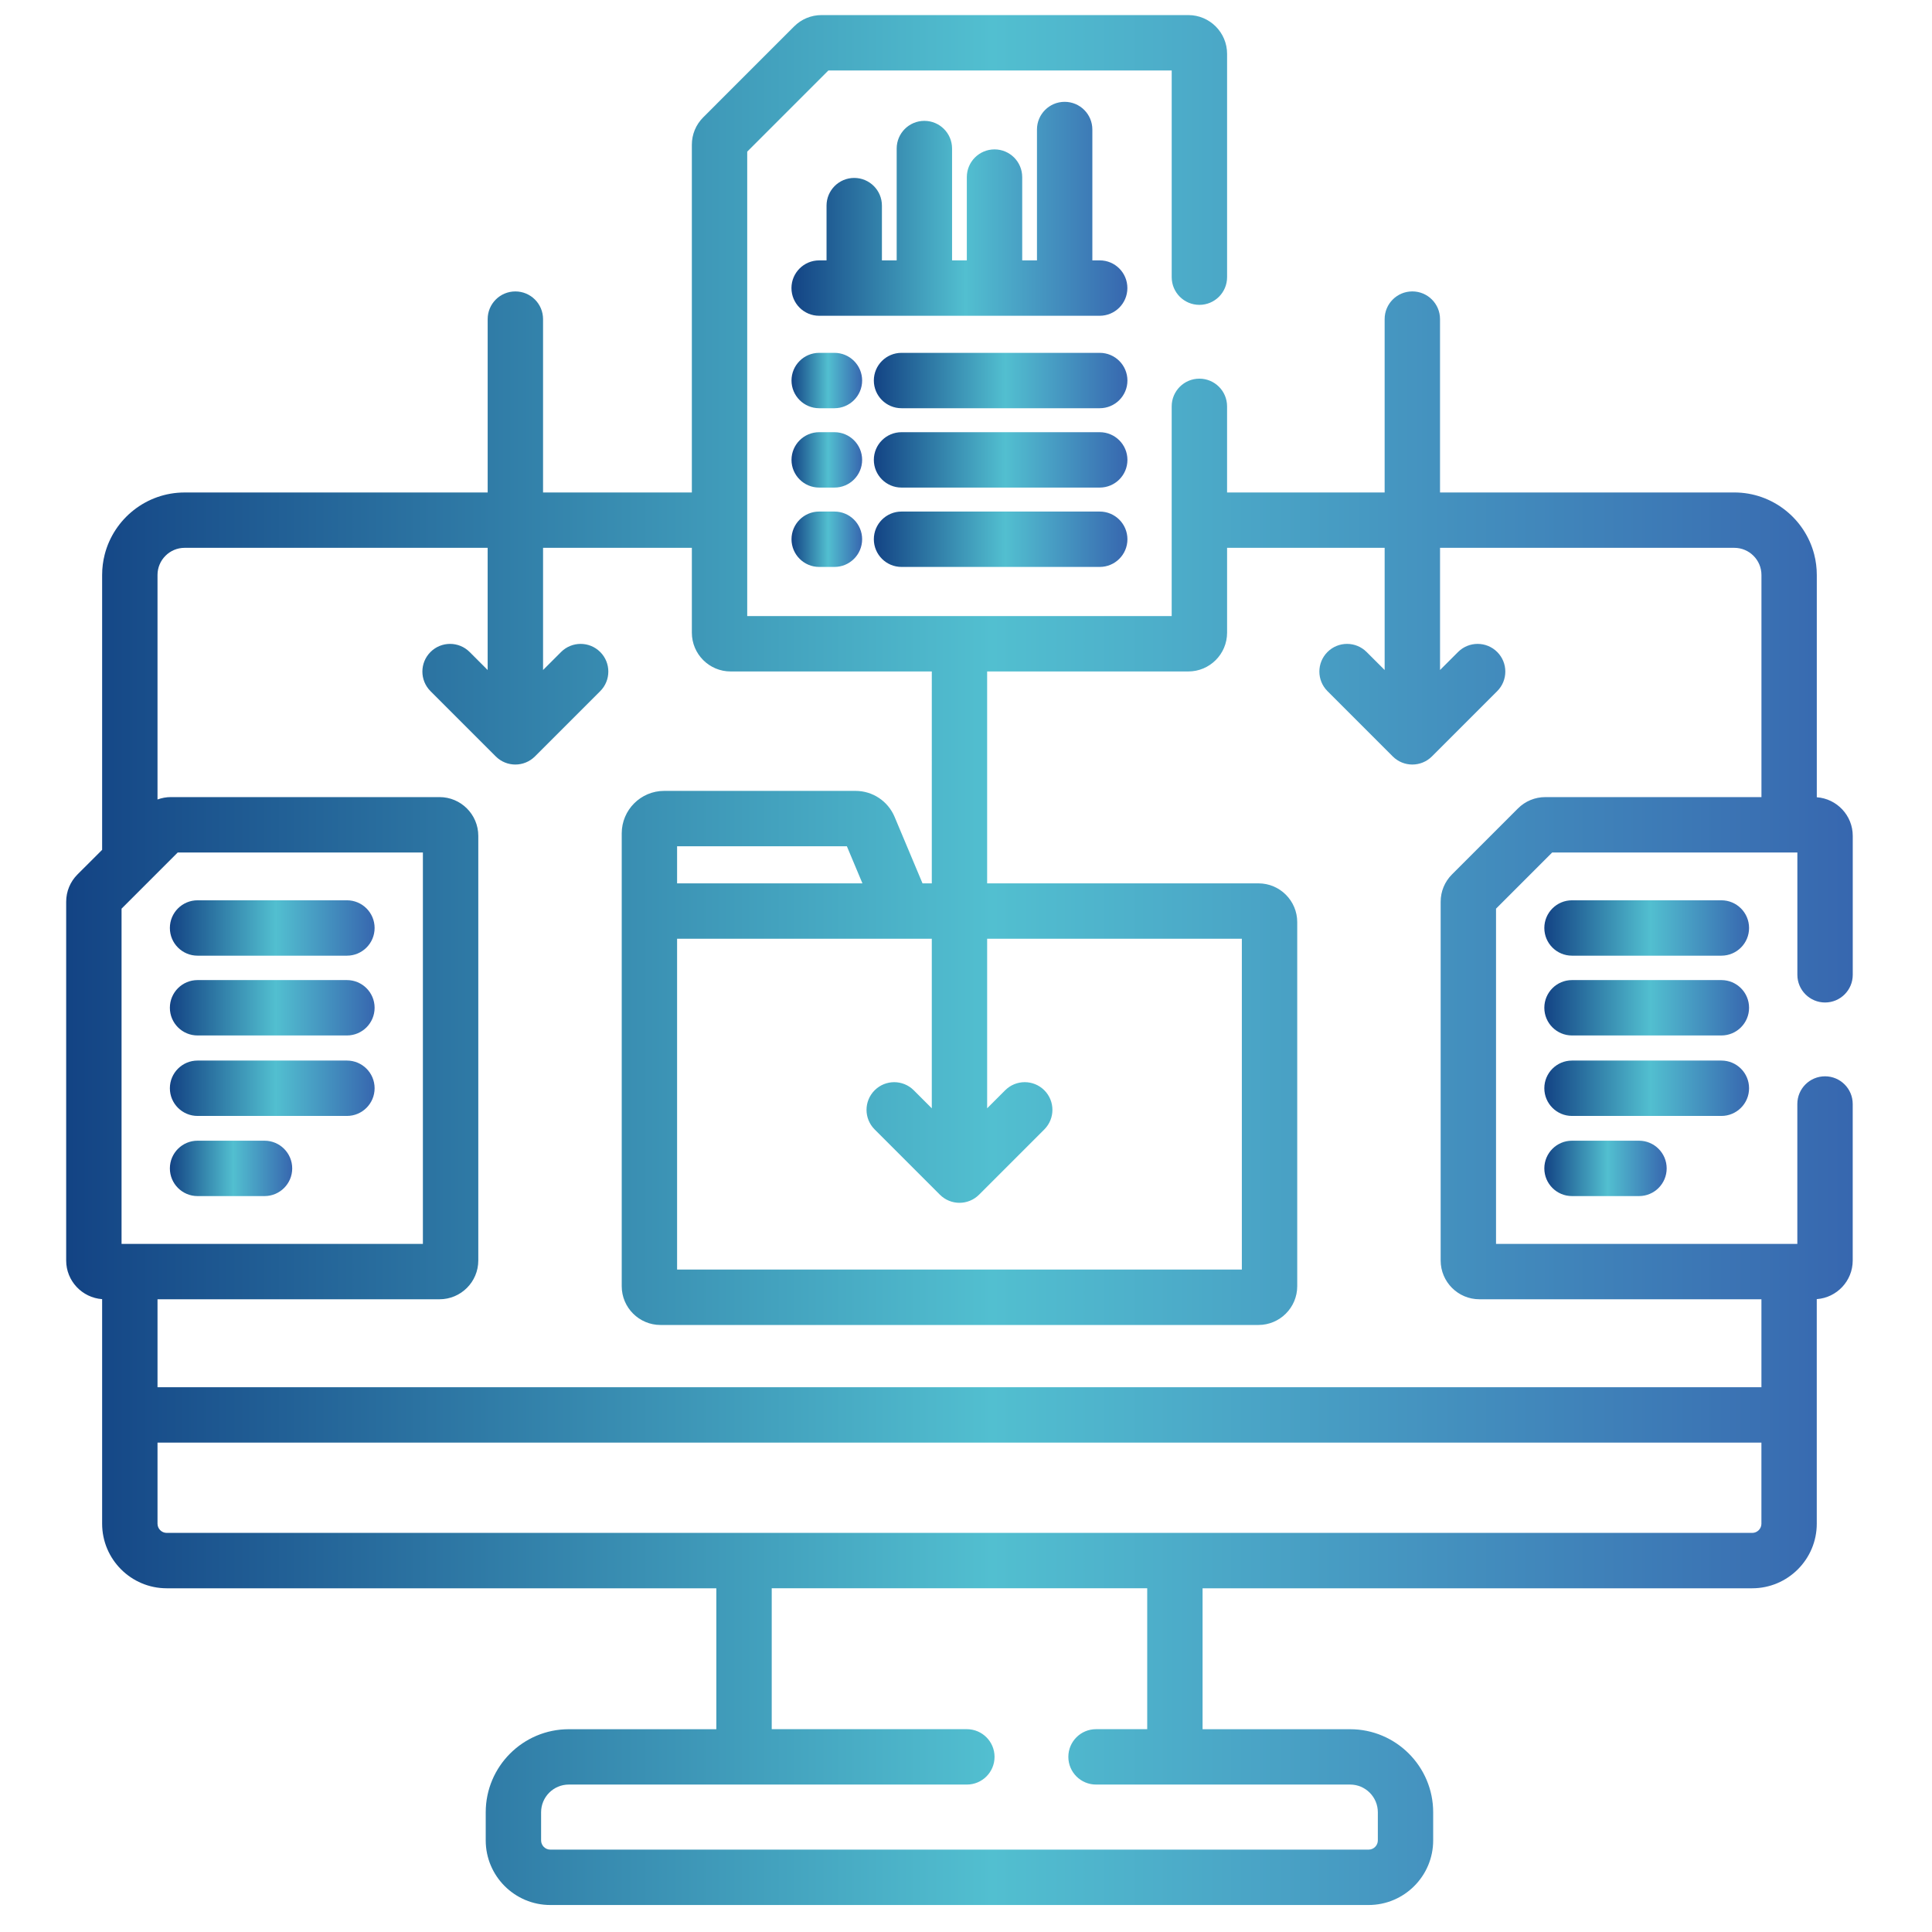 <?xml version="1.0" encoding="utf-8"?>
<!-- Generator: Adobe Illustrator 24.0.0, SVG Export Plug-In . SVG Version: 6.00 Build 0)  -->
<svg version="1.1" id="Calque_1" xmlns="http://www.w3.org/2000/svg" xmlns:xlink="http://www.w3.org/1999/xlink" x="0px" y="0px"
	 viewBox="0 0 1080 1080" style="enable-background:new 0 0 1080 1080;" xml:space="preserve">
<style type="text/css">
	.st0{fill:url(#SVGID_1_);}
	.st1{fill:url(#SVGID_2_);}
	.st2{fill:url(#SVGID_3_);}
	.st3{fill:url(#SVGID_4_);}
	.st4{fill:url(#SVGID_5_);}
	.st5{fill:url(#SVGID_6_);}
	.st6{fill:url(#SVGID_7_);}
	.st7{fill:url(#SVGID_8_);}
	.st8{fill:url(#SVGID_9_);}
	.st9{fill:url(#SVGID_10_);}
	.st10{fill:url(#SVGID_11_);}
	.st11{fill:url(#SVGID_12_);}
	.st12{fill:url(#SVGID_13_);}
	.st13{fill:url(#SVGID_14_);}
	.st14{fill:url(#SVGID_15_);}
	.st15{fill:url(#SVGID_16_);}
</style>
<g>
	
		<linearGradient id="SVGID_1_" gradientUnits="userSpaceOnUse" x1="36.99" y1="543.33" x2="1035.7" y2="543.33" gradientTransform="matrix(1 0 0 -1 0 1080)">
		<stop  offset="0" style="stop-color:#134384"/>
		<stop  offset="0.518" style="stop-color:#52BFD0"/>
		<stop  offset="1" style="stop-color:#3767AF"/>
	</linearGradient>
	<path class="st0" d="M1020.22,560.4c8.54,0,15.48-6.93,15.48-15.48v-77.67c0-11.41-8.88-20.77-20.1-21.58V321.43
		c0-3.98-0.5-7.84-1.45-11.52c-5.13-19.88-23.21-34.62-44.67-34.62h-164.5v-96.91c0-8.55-6.93-15.48-15.48-15.48
		c-8.56,0-15.48,6.93-15.48,15.48v96.91h-88.08v-48.14c0-8.54-6.93-15.48-15.48-15.48c-8.54,0-15.48,6.93-15.48,15.48V344.4H417.7
		V84.77l45.38-45.38h191.91v115.55c0,8.54,6.93,15.48,15.48,15.48c8.54,0,15.48-6.93,15.48-15.48V30.1
		c0-11.95-9.71-21.67-21.67-21.67H459.24c-5.79,0-11.23,2.26-15.33,6.35L393.1,65.6c-4.1,4.1-6.35,9.53-6.35,15.33V275.3h-83.18
		v-96.91c0-8.55-6.93-15.48-15.48-15.48c-8.56,0-15.48,6.93-15.48,15.48v96.91h-169.4c-21.46,0-39.55,14.74-44.67,34.62
		c-0.95,3.69-1.45,7.54-1.45,11.52v153.62l-13.75,13.73c-4.1,4.09-6.35,9.53-6.35,15.32v200.53c0,11.41,8.89,20.77,20.1,21.59
		v125.52c0,19.92,16.19,36.11,36.11,36.11h307.23v78.78h-82.48c-25.6,0-46.43,20.82-46.43,46.43v15.73
		c0,19.91,16.2,36.11,36.11,36.11h457.41c19.91,0,36.11-16.2,36.11-36.11v-15.73c0-25.61-20.83-46.43-46.43-46.43h-82.48v-78.78
		h307.23c19.92,0,36.11-16.19,36.11-36.11V726.22c11.22-0.81,20.1-10.17,20.1-21.59v-87.49c0-8.54-6.93-15.48-15.48-15.48
		c-8.55,0-15.48,6.93-15.48,15.48v78.21H836.29v-187.4l31.4-31.41h137.05v68.38C1004.74,553.46,1011.68,560.4,1020.22,560.4
		L1020.22,560.4z M536.35,672.38c3.96,0,7.92-1.52,10.94-4.53l36.49-36.49c6.04-6.05,6.04-15.84,0-21.89
		c-6.05-6.04-15.84-6.04-21.89,0l-10.07,10.07v-94.78H694.2V709.7H378.5V524.76h142.38v94.79l-10.07-10.07
		c-6.04-6.05-15.84-6.05-21.88,0c-6.05,6.04-6.05,15.84,0,21.88l36.48,36.49C528.43,670.86,532.39,672.38,536.35,672.38
		L536.35,672.38z M378.5,493.81v-20.74h94.91l8.7,20.74H378.5z M67.95,507.95l31.41-31.41H236.4v218.81H67.95V507.95z
		 M754.74,997.58c8.53,0,15.48,6.94,15.48,15.48v15.73c0,2.85-2.31,5.16-5.16,5.16H307.64c-2.85,0-5.16-2.31-5.16-5.16v-15.73
		c0-8.53,6.94-15.48,15.48-15.48h222.52c8.54,0,15.48-6.93,15.48-15.48s-6.93-15.48-15.48-15.48H431.4v-78.78h209.9v78.78h-28.61
		c-8.54,0-15.48,6.92-15.48,15.48c0,8.55,6.93,15.48,15.48,15.48L754.74,997.58L754.74,997.58z M984.65,851.74
		c0,2.85-2.31,5.16-5.16,5.16H93.21c-2.85,0-5.16-2.31-5.16-5.16v-45.31h896.59v45.31H984.65z M984.65,445.59h-120.8
		c-5.79,0-11.23,2.26-15.32,6.35l-36.84,36.84c-4.09,4.09-6.35,9.53-6.35,15.32v200.53c0,11.95,9.71,21.67,21.67,21.67h157.64v49.18
		H88.05V726.3H245.7c11.95,0,21.67-9.71,21.67-21.67V467.25c0-11.94-9.71-21.67-21.67-21.67H95.52c-2.6,0-5.11,0.48-7.47,1.34
		v-125.5c0-8.37,6.8-15.18,15.17-15.18H272.6v68.3l-10.07-10.07c-6.04-6.04-15.84-6.04-21.88,0c-6.05,6.05-6.05,15.84,0,21.89
		l36.49,36.49c3.02,3.02,6.99,4.53,10.95,4.53c3.95,0,7.92-1.52,10.94-4.53l36.49-36.49c6.05-6.05,6.05-15.85,0-21.89
		c-6.04-6.04-15.84-6.04-21.88,0l-10.07,10.07v-68.3h83.18v47.44c0,11.95,9.71,21.67,21.67,21.67h112.46V493.8h-5.19l-15.6-37.15
		c-3.71-8.83-12.29-14.54-21.87-14.54H371.28c-13.08,0-23.73,10.65-23.73,23.73V719c0,11.94,9.71,21.67,21.67,21.67h334.27
		c11.95,0,21.67-9.73,21.67-21.67V515.47c0-11.95-9.71-21.67-21.67-21.67H551.82V375.35h112.46c11.95,0,21.67-9.71,21.67-21.67
		v-47.44h88.08v68.3l-10.08-10.07c-6.04-6.04-15.84-6.04-21.88,0c-6.05,6.04-6.05,15.84,0,21.88l36.49,36.5
		c3.03,3.02,6.99,4.53,10.95,4.53c3.95,0,7.92-1.52,10.94-4.53l36.5-36.5c6.04-6.04,6.04-15.84,0-21.88
		c-6.05-6.04-15.85-6.04-21.89,0l-10.07,10.07v-68.3h164.5c8.36,0,15.17,6.8,15.17,15.18v124.16h-0.01V445.59z"/>
	
		<linearGradient id="SVGID_2_" gradientUnits="userSpaceOnUse" x1="863.29" y1="561.25" x2="977.74" y2="561.25" gradientTransform="matrix(1 0 0 -1 0 1080)">
		<stop  offset="0" style="stop-color:#134384"/>
		<stop  offset="0.518" style="stop-color:#52BFD0"/>
		<stop  offset="1" style="stop-color:#3767AF"/>
	</linearGradient>
	<path class="st1" d="M962.26,503.27h-83.49c-8.55,0-15.48,6.93-15.48,15.48c0,8.56,6.92,15.48,15.48,15.48h83.49
		c8.55,0,15.48-6.92,15.48-15.48C977.74,510.21,970.82,503.27,962.26,503.27L962.26,503.27z"/>
	
		<linearGradient id="SVGID_3_" gradientUnits="userSpaceOnUse" x1="863.29" y1="516.65" x2="977.74" y2="516.65" gradientTransform="matrix(1 0 0 -1 0 1080)">
		<stop  offset="0" style="stop-color:#134384"/>
		<stop  offset="0.518" style="stop-color:#52BFD0"/>
		<stop  offset="1" style="stop-color:#3767AF"/>
	</linearGradient>
	<path class="st2" d="M962.26,547.87h-83.49c-8.55,0-15.48,6.92-15.48,15.48c0,8.55,6.92,15.48,15.48,15.48h83.49
		c8.55,0,15.48-6.93,15.48-15.48S970.82,547.87,962.26,547.87L962.26,547.87z"/>
	
		<linearGradient id="SVGID_4_" gradientUnits="userSpaceOnUse" x1="863.29" y1="471.66" x2="977.74" y2="471.66" gradientTransform="matrix(1 0 0 -1 0 1080)">
		<stop  offset="0" style="stop-color:#134384"/>
		<stop  offset="0.518" style="stop-color:#52BFD0"/>
		<stop  offset="1" style="stop-color:#3767AF"/>
	</linearGradient>
	<path class="st3" d="M977.74,608.34c0-8.55-6.92-15.48-15.48-15.48h-83.49c-8.55,0-15.48,6.93-15.48,15.48
		c0,8.54,6.92,15.48,15.48,15.48h83.49C970.82,623.81,977.74,616.88,977.74,608.34L977.74,608.34z"/>
	
		<linearGradient id="SVGID_5_" gradientUnits="userSpaceOnUse" x1="863.29" y1="426.86" x2="931.68" y2="426.86" gradientTransform="matrix(1 0 0 -1 0 1080)">
		<stop  offset="0" style="stop-color:#134384"/>
		<stop  offset="0.518" style="stop-color:#52BFD0"/>
		<stop  offset="1" style="stop-color:#3767AF"/>
	</linearGradient>
	<path class="st4" d="M878.77,637.66c-8.55,0-15.48,6.93-15.48,15.48s6.92,15.48,15.48,15.48h37.43c8.55,0,15.48-6.93,15.48-15.48
		c0-8.54-6.93-15.48-15.48-15.48H878.77z"/>
	
		<linearGradient id="SVGID_6_" gradientUnits="userSpaceOnUse" x1="94.96" y1="561.25" x2="209.41" y2="561.25" gradientTransform="matrix(1 0 0 -1 0 1080)">
		<stop  offset="0" style="stop-color:#134384"/>
		<stop  offset="0.518" style="stop-color:#52BFD0"/>
		<stop  offset="1" style="stop-color:#3767AF"/>
	</linearGradient>
	<path class="st5" d="M193.93,503.27h-83.49c-8.55,0-15.48,6.93-15.48,15.48c0,8.56,6.92,15.48,15.48,15.48h83.49
		c8.55,0,15.48-6.92,15.48-15.48C209.41,510.21,202.48,503.27,193.93,503.27L193.93,503.27z"/>
	
		<linearGradient id="SVGID_7_" gradientUnits="userSpaceOnUse" x1="94.96" y1="516.65" x2="209.41" y2="516.65" gradientTransform="matrix(1 0 0 -1 0 1080)">
		<stop  offset="0" style="stop-color:#134384"/>
		<stop  offset="0.518" style="stop-color:#52BFD0"/>
		<stop  offset="1" style="stop-color:#3767AF"/>
	</linearGradient>
	<path class="st6" d="M193.93,547.87h-83.49c-8.55,0-15.48,6.92-15.48,15.48c0,8.55,6.92,15.48,15.48,15.48h83.49
		c8.55,0,15.48-6.93,15.48-15.48C209.41,554.8,202.48,547.87,193.93,547.87L193.93,547.87z"/>
	
		<linearGradient id="SVGID_8_" gradientUnits="userSpaceOnUse" x1="94.96" y1="471.66" x2="209.41" y2="471.66" gradientTransform="matrix(1 0 0 -1 0 1080)">
		<stop  offset="0" style="stop-color:#134384"/>
		<stop  offset="0.518" style="stop-color:#52BFD0"/>
		<stop  offset="1" style="stop-color:#3767AF"/>
	</linearGradient>
	<path class="st7" d="M193.93,592.86h-83.49c-8.55,0-15.48,6.93-15.48,15.48c0,8.54,6.92,15.48,15.48,15.48h83.49
		c8.55,0,15.48-6.93,15.48-15.48C209.41,599.79,202.48,592.86,193.93,592.86L193.93,592.86z"/>
	
		<linearGradient id="SVGID_9_" gradientUnits="userSpaceOnUse" x1="94.96" y1="426.86" x2="163.35" y2="426.86" gradientTransform="matrix(1 0 0 -1 0 1080)">
		<stop  offset="0" style="stop-color:#134384"/>
		<stop  offset="0.518" style="stop-color:#52BFD0"/>
		<stop  offset="1" style="stop-color:#3767AF"/>
	</linearGradient>
	<path class="st8" d="M147.87,637.66h-37.43c-8.54,0-15.48,6.93-15.48,15.48s6.93,15.48,15.48,15.48h37.43
		c8.54,0,15.48-6.93,15.48-15.48C163.34,644.59,156.41,637.66,147.87,637.66L147.87,637.66z"/>
	
		<linearGradient id="SVGID_10_" gradientUnits="userSpaceOnUse" x1="442.43" y1="963.28" x2="630.21" y2="963.28" gradientTransform="matrix(1 0 0 -1 0 1080)">
		<stop  offset="0" style="stop-color:#134384"/>
		<stop  offset="0.518" style="stop-color:#52BFD0"/>
		<stop  offset="1" style="stop-color:#3767AF"/>
	</linearGradient>
	<path class="st9" d="M614.76,145.55h-4.13V72.4c0-8.54-6.93-15.48-15.48-15.48c-8.54,0-15.48,6.93-15.48,15.48v73.15h-8.25V98.99
		c0-8.54-6.93-15.48-15.48-15.48c-8.54,0-15.48,6.93-15.48,15.48v46.57h-8.25V83.04c0-8.55-6.93-15.48-15.48-15.48
		c-8.54,0-15.48,6.92-15.48,15.48v62.52H493v-30.62c0-8.55-6.93-15.48-15.48-15.48c-8.54,0-15.48,6.93-15.48,15.48v30.62h-4.13
		c-8.54,0-15.48,6.93-15.48,15.48c0,8.54,6.93,15.48,15.48,15.48h156.82c8.54,0,15.48-6.93,15.48-15.48
		C630.23,152.48,623.3,145.55,614.76,145.55L614.76,145.55z"/>
	
		<linearGradient id="SVGID_11_" gradientUnits="userSpaceOnUse" x1="442.46" y1="867.28" x2="481.94" y2="867.28" gradientTransform="matrix(1 0 0 -1 0 1080)">
		<stop  offset="0" style="stop-color:#134384"/>
		<stop  offset="0.518" style="stop-color:#52BFD0"/>
		<stop  offset="1" style="stop-color:#3767AF"/>
	</linearGradient>
	<path class="st10" d="M466.46,197.24h-8.52c-8.54,0-15.48,6.93-15.48,15.48c0,8.54,6.93,15.48,15.48,15.48h8.52
		c8.54,0,15.48-6.93,15.48-15.48S475,197.24,466.46,197.24L466.46,197.24z"/>
	
		<linearGradient id="SVGID_12_" gradientUnits="userSpaceOnUse" x1="442.46" y1="822.92" x2="481.94" y2="822.92" gradientTransform="matrix(1 0 0 -1 0 1080)">
		<stop  offset="0" style="stop-color:#134384"/>
		<stop  offset="0.518" style="stop-color:#52BFD0"/>
		<stop  offset="1" style="stop-color:#3767AF"/>
	</linearGradient>
	<path class="st11" d="M466.46,241.6h-8.52c-8.54,0-15.48,6.93-15.48,15.48c0,8.54,6.93,15.48,15.48,15.48h8.52
		c8.54,0,15.48-6.93,15.48-15.48S475,241.6,466.46,241.6L466.46,241.6z"/>
	
		<linearGradient id="SVGID_13_" gradientUnits="userSpaceOnUse" x1="442.46" y1="778.56" x2="481.94" y2="778.56" gradientTransform="matrix(1 0 0 -1 0 1080)">
		<stop  offset="0" style="stop-color:#134384"/>
		<stop  offset="0.518" style="stop-color:#52BFD0"/>
		<stop  offset="1" style="stop-color:#3767AF"/>
	</linearGradient>
	<path class="st12" d="M466.46,285.96h-8.52c-8.54,0-15.48,6.93-15.48,15.48c0,8.54,6.93,15.48,15.48,15.48h8.52
		c8.54,0,15.48-6.93,15.48-15.48C481.94,292.89,475,285.96,466.46,285.96L466.46,285.96z"/>
	
		<linearGradient id="SVGID_14_" gradientUnits="userSpaceOnUse" x1="488.48" y1="867.28" x2="630.24" y2="867.28" gradientTransform="matrix(1 0 0 -1 0 1080)">
		<stop  offset="0" style="stop-color:#134384"/>
		<stop  offset="0.518" style="stop-color:#52BFD0"/>
		<stop  offset="1" style="stop-color:#3767AF"/>
	</linearGradient>
	<path class="st13" d="M614.76,197.24h-110.8c-8.55,0-15.48,6.93-15.48,15.48c0,8.54,6.93,15.48,15.48,15.48h110.8
		c8.54,0,15.48-6.93,15.48-15.48C630.23,204.17,623.3,197.24,614.76,197.24L614.76,197.24z"/>
	
		<linearGradient id="SVGID_15_" gradientUnits="userSpaceOnUse" x1="488.48" y1="822.92" x2="630.24" y2="822.92" gradientTransform="matrix(1 0 0 -1 0 1080)">
		<stop  offset="0" style="stop-color:#134384"/>
		<stop  offset="0.518" style="stop-color:#52BFD0"/>
		<stop  offset="1" style="stop-color:#3767AF"/>
	</linearGradient>
	<path class="st14" d="M614.76,241.6h-110.8c-8.55,0-15.48,6.93-15.48,15.48c0,8.54,6.93,15.48,15.48,15.48h110.8
		c8.54,0,15.48-6.93,15.48-15.48C630.23,248.53,623.3,241.6,614.76,241.6L614.76,241.6z"/>
	
		<linearGradient id="SVGID_16_" gradientUnits="userSpaceOnUse" x1="488.48" y1="778.56" x2="630.24" y2="778.56" gradientTransform="matrix(1 0 0 -1 0 1080)">
		<stop  offset="0" style="stop-color:#134384"/>
		<stop  offset="0.518" style="stop-color:#52BFD0"/>
		<stop  offset="1" style="stop-color:#3767AF"/>
	</linearGradient>
	<path class="st15" d="M614.76,285.96h-110.8c-8.55,0-15.48,6.93-15.48,15.48c0,8.54,6.93,15.48,15.48,15.48h110.8
		c8.54,0,15.48-6.93,15.48-15.48C630.23,292.89,623.3,285.96,614.76,285.96L614.76,285.96z"/>
</g>
</svg>
